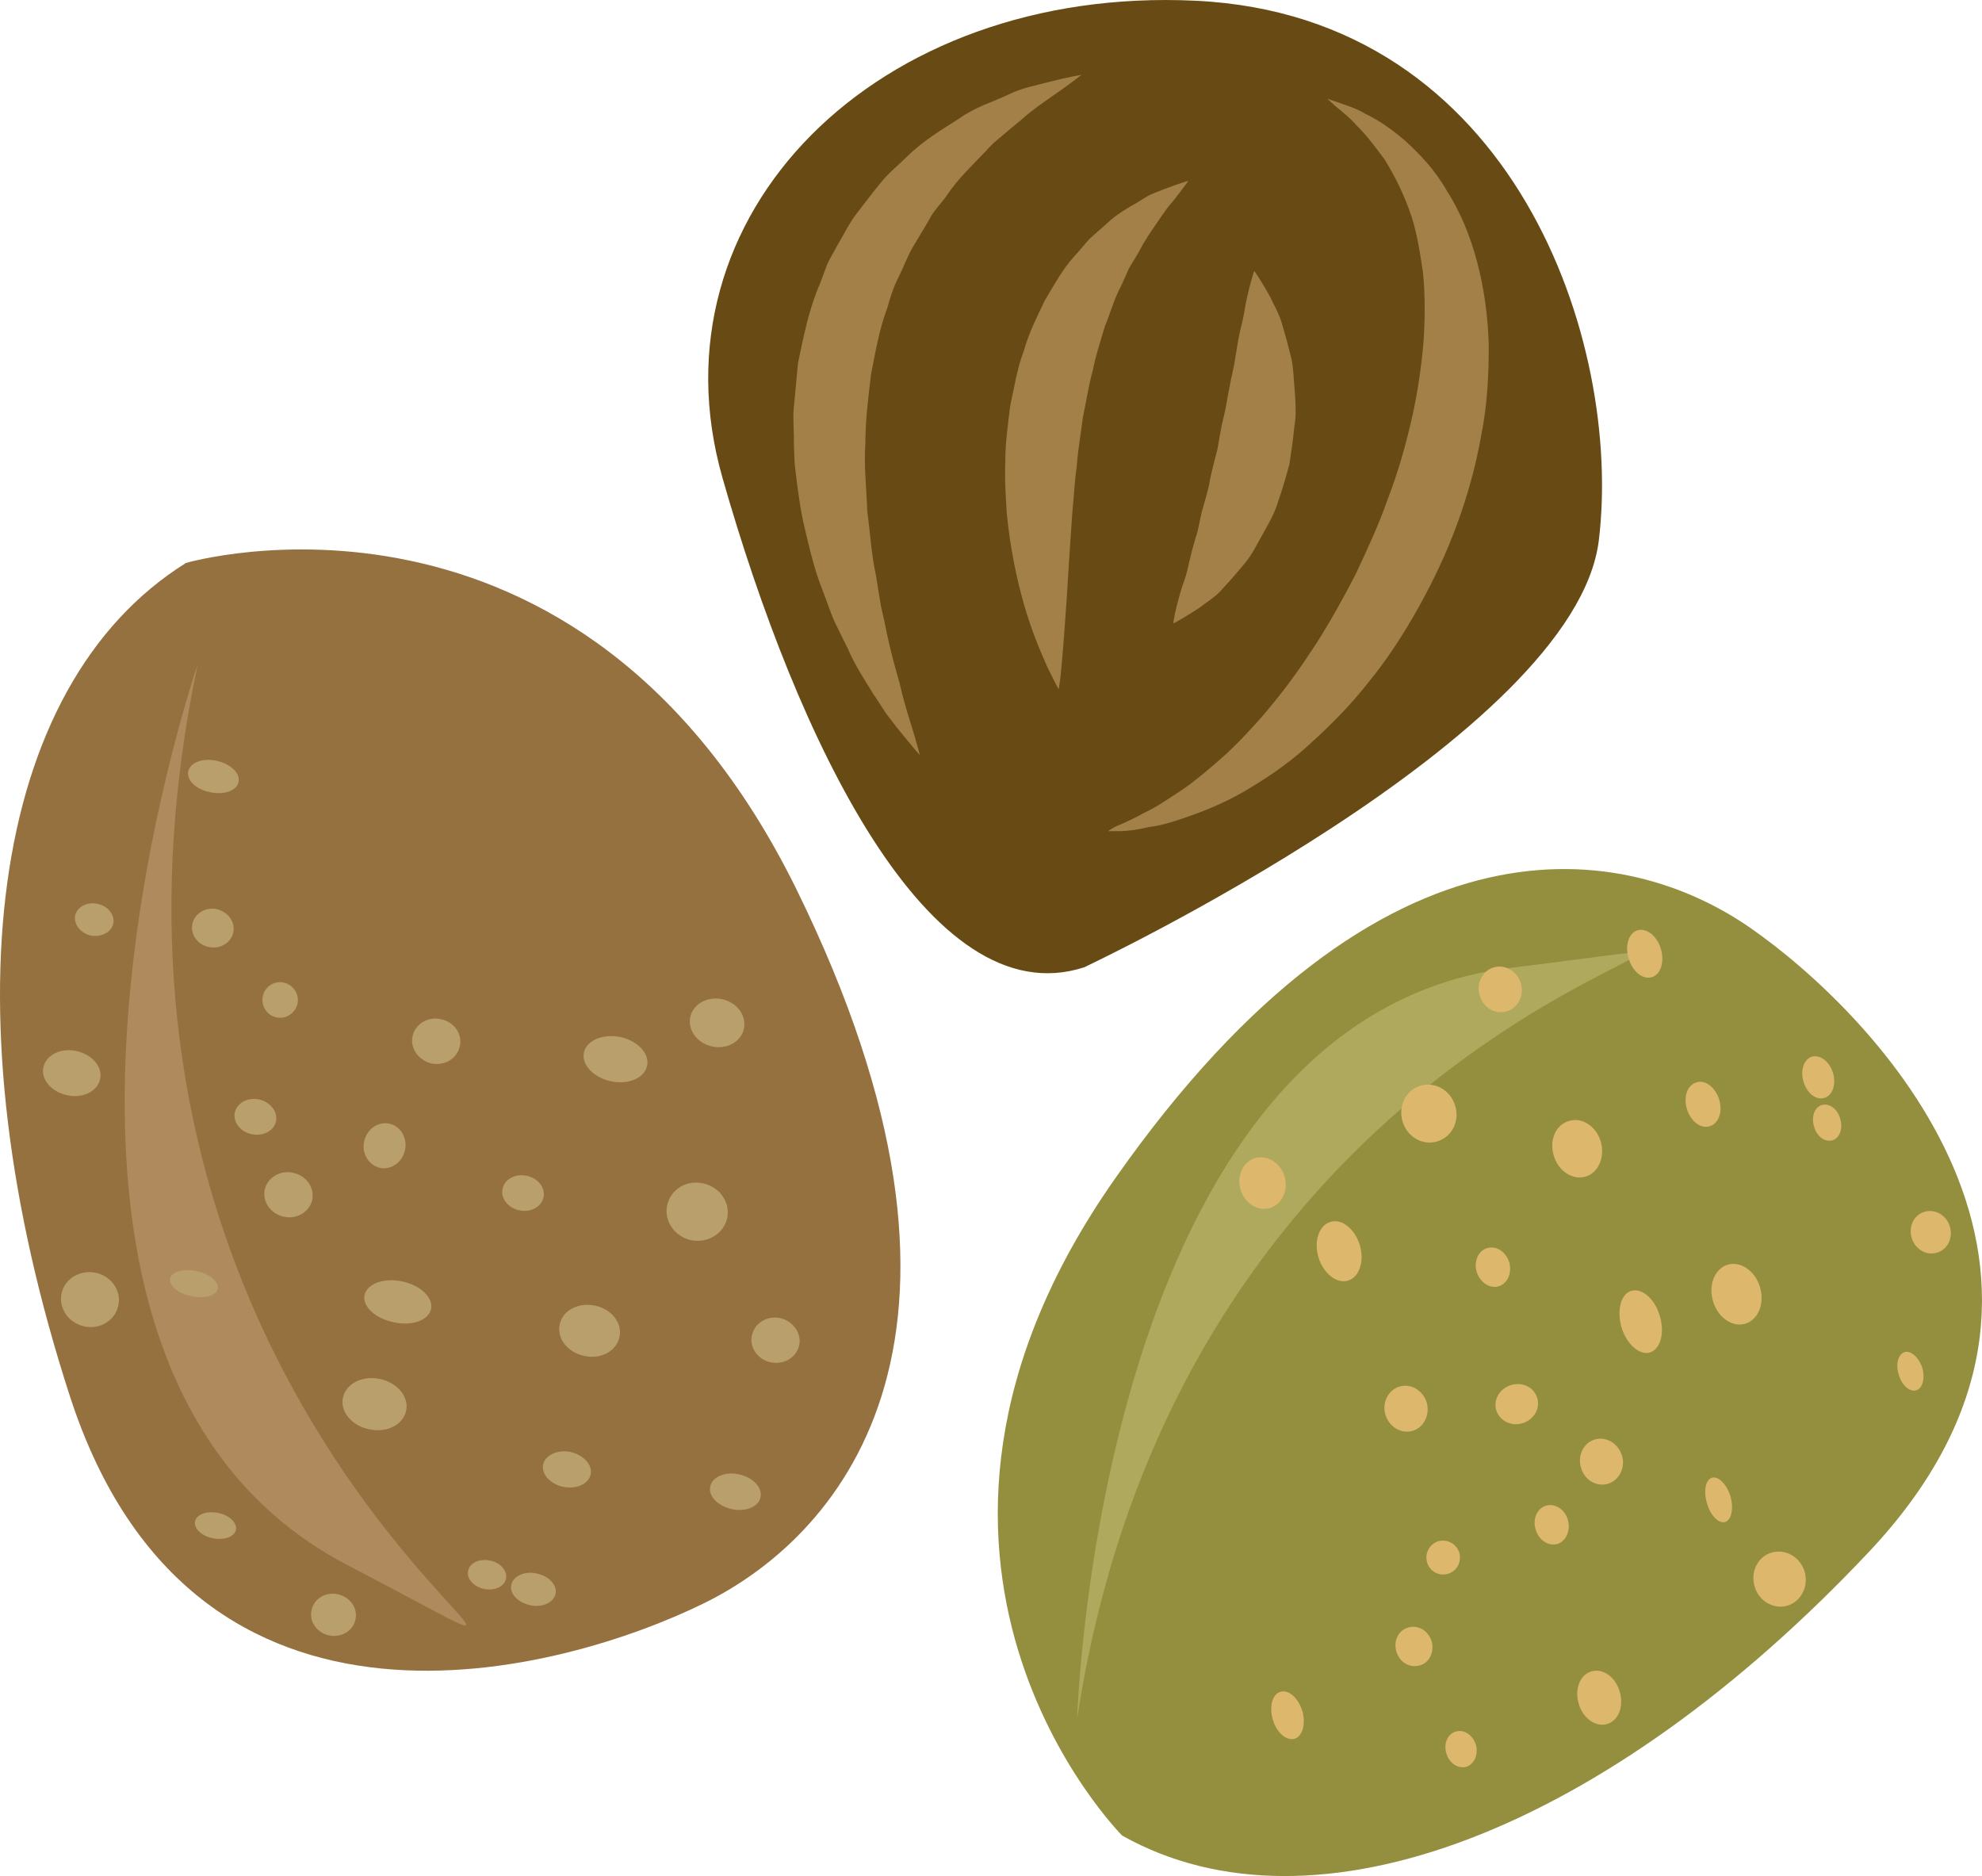 <?xml version="1.0" encoding="UTF-8" standalone="no"?>
<svg
   xmlns:dc="http://purl.org/dc/elements/1.1/"
   xmlns:cc="http://creativecommons.org/ns#"
   xmlns:rdf="http://www.w3.org/1999/02/22-rdf-syntax-ns#"
   xmlns:svg="http://www.w3.org/2000/svg"
   xmlns="http://www.w3.org/2000/svg"
   id="svg126"
   viewBox="0 0 5239.547 4958.795"
   style="clip-rule:evenodd;fill-rule:evenodd;image-rendering:optimizeQuality;shape-rendering:geometricPrecision;text-rendering:geometricPrecision"
   version="1.1"
   height="49.588mm"
   width="52.395mm"
   xml:space="preserve">
 <defs
   id="defs4">
  <style
   id="style2"
   type="text/css">
   <![CDATA[
    .fil0 {fill:#684A14;fill-rule:nonzero}
    .fil5 {fill:#938F3F;fill-rule:nonzero}
    .fil2 {fill:#967140;fill-rule:nonzero}
    .fil1 {fill:#A38048;fill-rule:nonzero}
    .fil4 {fill:#AF8A5D;fill-rule:nonzero}
    .fil7 {fill:#AFA95D;fill-rule:nonzero}
    .fil3 {fill:#B99F6C;fill-rule:nonzero}
    .fil6 {fill:#DDB76B;fill-rule:nonzero}
   ]]>
  </style>
 </defs>
 <g
   transform="translate(-7856.354,-12379.039)"
   id="Vrstva_x0020_1">
  <path
   style="fill:#684a14;fill-rule:nonzero"
   id="path7"
   d="m 10722,14936 c 0,0 1298,-610 1361,-1129 63,-520 -221,-1385 -1065,-1426 -845,-41 -1449,567 -1252,1260 197,692 546,1427 956,1295 z"
   class="fil0" />
  <path
   style="fill:#a38048;fill-rule:nonzero"
   id="path9"
   d="m 10786,14576 c 0,0 9,-8 26,-15 17,-7 43,-19 72,-35 29,-13 63,-37 100,-61 37,-26 76,-59 117,-96 20,-19 40,-39 60,-61 20,-21 40,-44 60,-69 40,-48 78,-102 115,-159 37,-58 71,-119 104,-183 30,-64 61,-130 85,-199 26,-67 46,-137 62,-206 16,-69 26,-137 32,-203 5,-67 5,-131 -1,-191 -9,-59 -18,-117 -37,-166 -18,-50 -41,-93 -64,-131 -26,-35 -50,-67 -74,-90 -22,-25 -43,-40 -57,-52 -14,-13 -21,-19 -21,-19 0,0 9,3 27,9 17,7 44,13 74,31 32,15 68,39 106,72 37,34 78,76 109,131 69,107 107,255 111,410 0,78 -4,158 -20,237 -14,80 -36,159 -64,235 -28,77 -63,150 -102,220 -39,70 -82,136 -130,195 -47,60 -99,113 -151,160 -51,48 -105,86 -158,118 -51,32 -103,55 -149,72 -47,17 -88,31 -124,35 -34,8 -61,11 -79,11 -19,0 -29,0 -29,0 z"
   class="fil1" />
  <path
   style="fill:#a38048;fill-rule:nonzero"
   id="path11"
   d="m 10288,14375 c 0,0 -23,-26 -60,-72 -9,-12 -19,-25 -30,-39 -10,-15 -20,-32 -32,-49 -22,-36 -49,-76 -69,-123 -12,-24 -24,-48 -36,-73 -11,-26 -20,-54 -31,-82 -22,-55 -36,-118 -51,-182 -7,-32 -11,-66 -16,-100 l -6,-51 -2,-52 c 1,-36 -4,-71 1,-107 l 10,-107 c 15,-71 29,-143 58,-209 l 19,-51 c 7,-16 17,-31 25,-47 18,-30 33,-62 54,-89 21,-27 41,-54 62,-79 20,-26 46,-46 68,-68 44,-44 94,-73 139,-102 43,-31 91,-45 129,-63 38,-19 75,-25 104,-33 58,-15 91,-20 91,-20 0,0 -27,22 -75,55 -24,17 -53,36 -83,63 -15,12 -31,26 -48,40 -8,7 -17,14 -26,22 -8,8 -16,16 -24,25 -33,35 -70,69 -100,114 -15,22 -35,40 -47,65 -14,24 -29,48 -43,72 -14,24 -24,52 -37,78 -13,25 -22,53 -30,82 -21,55 -31,115 -43,175 -7,60 -15,121 -15,182 -4,61 3,121 5,180 8,59 11,116 23,170 4,27 9,54 13,80 6,25 11,50 16,74 10,48 22,90 33,129 9,39 19,74 28,102 18,57 26,90 26,90 z"
   class="fil1" />
  <path
   style="fill:#a38048;fill-rule:nonzero"
   id="path13"
   d="m 10655,14201 c 0,0 -12,-22 -30,-59 -17,-38 -41,-94 -61,-163 -20,-69 -37,-151 -46,-241 -3,-46 -6,-92 -4,-141 0,-48 7,-97 13,-146 11,-49 18,-98 36,-145 13,-47 36,-92 56,-134 25,-41 46,-81 76,-114 15,-16 28,-33 42,-48 15,-13 30,-27 44,-39 27,-26 58,-43 84,-58 13,-8 24,-16 36,-21 12,-5 23,-9 33,-13 41,-16 64,-22 64,-22 0,0 -15,21 -40,53 -7,8 -14,16 -21,26 -7,10 -15,21 -22,32 -16,23 -33,47 -48,77 -8,13 -17,28 -26,43 -7,16 -14,32 -22,49 -17,31 -27,69 -42,105 -11,38 -24,76 -32,117 -11,39 -17,82 -26,123 -5,43 -13,85 -16,128 -6,42 -8,85 -12,126 -6,84 -11,163 -15,230 -5,69 -9,127 -13,169 -3,41 -8,66 -8,66 z"
   class="fil1" />
  <path
   style="fill:#a38048;fill-rule:nonzero"
   id="path15"
   d="m 10958,14027 c 0,0 2,-18 9,-46 4,-14 8,-31 14,-50 7,-19 14,-40 18,-62 5,-22 11,-45 18,-68 8,-22 11,-50 18,-75 7,-26 16,-52 20,-79 6,-28 13,-55 20,-82 5,-28 9,-56 16,-83 7,-27 10,-54 16,-81 4,-26 12,-52 15,-77 4,-25 8,-49 13,-72 6,-22 10,-43 13,-62 3,-19 8,-36 11,-50 7,-28 13,-45 13,-45 0,0 10,14 25,39 7,12 17,28 25,46 10,19 20,40 26,64 7,23 14,50 21,78 7,28 7,58 10,89 2,31 5,64 -1,96 -3,33 -8,66 -13,99 -9,33 -18,65 -29,96 -9,32 -26,61 -41,88 -16,28 -28,54 -48,78 -19,23 -37,44 -55,63 -16,20 -34,32 -51,44 -15,12 -30,21 -43,29 -24,15 -40,23 -40,23 z"
   class="fil1" />
  <path
   style="fill:#967140;fill-rule:nonzero"
   id="path17"
   d="m 8348,13867 c 0,0 1040,-304 1614,863 573,1167 129,1701 -241,1885 -370,183 -1353,464 -1680,-546 -328,-1011 -215,-1876 307,-2202 z"
   class="fil2" />
  <path
   style="fill:#b99f6c;fill-rule:nonzero"
   id="path19"
   d="m 8487,14446 c -5,23 -38,35 -75,27 -37,-7 -63,-32 -58,-55 5,-24 39,-36 75,-28 37,8 63,33 58,56 z"
   class="fil3" />
  <path
   style="fill:#b99f6c;fill-rule:nonzero"
   id="path21"
   d="m 8473,14844 c -6,27 -35,45 -65,38 -30,-6 -49,-34 -43,-61 6,-28 35,-45 64,-39 30,7 50,34 44,62 z"
   class="fil3" />
  <path
   style="fill:#b99f6c;fill-rule:nonzero"
   id="path23"
   d="m 8643,15032 c -6,25 -31,42 -56,36 -25,-5 -41,-30 -36,-55 5,-26 30,-42 55,-37 26,6 42,31 37,56 z"
   class="fil3" />
  <path
   style="fill:#b99f6c;fill-rule:nonzero"
   id="path25"
   d="m 8586,15343 c -5,25 -34,40 -64,34 -30,-6 -50,-32 -45,-57 6,-26 34,-41 64,-35 30,7 50,32 45,58 z"
   class="fil3" />
  <path
   style="fill:#b99f6c;fill-rule:nonzero"
   id="path27"
   d="m 8927,15419 c -7,32 -36,53 -66,47 -30,-7 -49,-38 -42,-70 7,-32 36,-53 66,-47 30,6 49,38 42,70 z"
   class="fil3" />
  <path
   style="fill:#b99f6c;fill-rule:nonzero"
   id="path29"
   d="m 9072,15144 c -7,33 -40,53 -75,46 -34,-8 -57,-40 -50,-72 7,-32 40,-53 75,-45 35,7 57,39 50,71 z"
   class="fil3" />
  <path
   style="fill:#b99f6c;fill-rule:nonzero"
   id="path31"
   d="m 9293,15544 c -5,25 -34,41 -64,34 -30,-6 -50,-32 -44,-57 5,-25 34,-41 64,-34 30,6 50,32 44,57 z"
   class="fil3" />
  <path
   style="fill:#b99f6c;fill-rule:nonzero"
   id="path33"
   d="m 8996,15839 c -7,30 -51,46 -99,35 -49,-10 -83,-42 -77,-72 7,-30 51,-46 99,-36 49,10 83,43 77,73 z"
   class="fil3" />
  <path
   style="fill:#b99f6c;fill-rule:nonzero"
   id="path35"
   d="m 8930,16108 c -8,37 -51,59 -97,49 -47,-9 -78,-47 -70,-84 8,-37 52,-59 98,-49 46,10 77,47 69,84 z"
   class="fil3" />
  <path
   style="fill:#af8a5d;fill-rule:nonzero"
   id="path37"
   d="m 8379,14135 c 0,0 -634,1845 396,2381 1029,535 -840,-278 -396,-2381 z"
   class="fil4" />
  <path
   style="fill:#b99f6c;fill-rule:nonzero"
   id="path39"
   d="m 8432,15785 c -4,19 -35,28 -70,20 -35,-7 -59,-28 -56,-46 4,-19 35,-28 70,-20 35,7 59,28 56,46 z"
   class="fil3" />
  <path
   style="fill:#b99f6c;fill-rule:nonzero"
   id="path41"
   d="m 8169,15830 c -8,39 -48,64 -90,55 -41,-9 -68,-47 -60,-87 8,-39 49,-63 90,-55 42,9 69,48 60,87 z"
   class="fil3" />
  <path
   style="fill:#b99f6c;fill-rule:nonzero"
   id="path43"
   d="m 8682,15550 c -7,32 -41,53 -75,45 -35,-7 -57,-39 -51,-71 7,-32 41,-53 75,-45 35,7 57,39 51,71 z"
   class="fil3" />
  <path
   style="fill:#b99f6c;fill-rule:nonzero"
   id="path45"
   d="m 9494,15913 c -8,37 -49,60 -93,50 -44,-9 -73,-46 -65,-83 7,-37 49,-59 93,-50 44,9 73,46 65,83 z"
   class="fil3" />
  <path
   style="fill:#b99f6c;fill-rule:nonzero"
   id="path47"
   d="m 9418,16276 c -6,26 -38,40 -73,33 -34,-7 -58,-34 -53,-59 6,-25 38,-40 73,-33 34,8 58,34 53,59 z"
   class="fil3" />
  <path
   style="fill:#b99f6c;fill-rule:nonzero"
   id="path49"
   d="m 9194,16552 c -4,20 -30,33 -58,27 -28,-6 -47,-28 -42,-48 4,-21 30,-33 58,-27 27,5 46,27 42,48 z"
   class="fil3" />
  <path
   style="fill:#b99f6c;fill-rule:nonzero"
   id="path51"
   d="m 9969,15935 c -7,32 -40,52 -75,45 -34,-7 -57,-39 -50,-71 7,-33 40,-53 75,-46 34,8 57,40 50,72 z"
   class="fil3" />
  <path
   style="fill:#b99f6c;fill-rule:nonzero"
   id="path53"
   d="m 9779,15598 c -9,42 -52,68 -96,59 -43,-9 -72,-51 -63,-92 9,-42 51,-68 95,-58 44,9 72,50 64,91 z"
   class="fil3" />
  <path
   style="fill:#b99f6c;fill-rule:nonzero"
   id="path55"
   d="m 9567,15196 c -7,33 -50,51 -96,41 -46,-10 -78,-44 -71,-76 7,-32 50,-50 96,-41 46,10 78,44 71,76 z"
   class="fil3" />
  <path
   style="fill:#b99f6c;fill-rule:nonzero"
   id="path57"
   d="m 9823,15098 c -7,34 -45,56 -84,47 -39,-8 -65,-43 -58,-77 7,-35 45,-56 84,-48 40,9 65,43 58,78 z"
   class="fil3" />
  <path
   style="fill:#b99f6c;fill-rule:nonzero"
   id="path59"
   d="m 8121,15231 c -7,33 -46,52 -87,43 -42,-9 -70,-42 -63,-74 7,-32 46,-52 87,-43 42,9 70,42 63,74 z"
   class="fil3" />
  <path
   style="fill:#b99f6c;fill-rule:nonzero"
   id="path61"
   d="m 8156,14820 c -5,23 -32,37 -59,32 -28,-6 -46,-30 -42,-53 5,-23 32,-37 59,-31 28,6 46,29 42,52 z"
   class="fil3" />
  <path
   style="fill:#b99f6c;fill-rule:nonzero"
   id="path63"
   d="m 8796,16660 c -6,30 -37,48 -69,42 -33,-7 -54,-37 -47,-67 6,-30 37,-49 69,-42 33,7 54,37 47,67 z"
   class="fil3" />
  <path
   style="fill:#b99f6c;fill-rule:nonzero"
   id="path65"
   d="m 9325,16592 c -5,23 -35,37 -67,30 -33,-7 -55,-31 -50,-54 5,-23 35,-37 67,-30 33,7 55,31 50,54 z"
   class="fil3" />
  <path
   style="fill:#b99f6c;fill-rule:nonzero"
   id="path67"
   d="m 8480,16423 c -4,18 -31,28 -61,22 -30,-6 -51,-26 -47,-45 4,-18 31,-28 61,-22 30,6 51,27 47,45 z"
   class="fil3" />
  <path
   style="fill:#b99f6c;fill-rule:nonzero"
   id="path69"
   d="m 9867,16336 c -5,26 -40,40 -76,32 -37,-8 -63,-35 -57,-60 5,-25 39,-40 76,-32 37,8 62,35 57,60 z"
   class="fil3" />
  <path
   style="fill:#938f3f;fill-rule:nonzero"
   id="path71"
   d="m 10823,17231 c 0,0 -728,-728 -18,-1738 710,-1011 1357,-885 1679,-661 322,224 1005,915 313,1649 -692,735 -1464,1036 -1974,750 z"
   class="fil5" />
  <path
   style="fill:#ddb76b;fill-rule:nonzero"
   id="path73"
   d="m 11241,16851 c 22,-7 47,16 58,50 10,34 1,67 -20,74 -22,6 -48,-16 -58,-51 -10,-34 -1,-67 20,-73 z"
   class="fil6" />
  <path
   style="fill:#ddb76b;fill-rule:nonzero"
   id="path75"
   d="m 11579,16681 c 26,-8 53,8 62,36 8,28 -6,57 -31,64 -26,8 -54,-8 -62,-36 -9,-28 5,-57 31,-64 z"
   class="fil6" />
  <path
   style="fill:#ddb76b;fill-rule:nonzero"
   id="path77"
   d="m 11658,16453 c 24,-7 49,7 56,30 7,24 -6,49 -30,56 -23,7 -48,-6 -55,-30 -7,-24 6,-48 29,-56 z"
   class="fil6" />
  <path
   style="fill:#ddb76b;fill-rule:nonzero"
   id="path79"
   d="m 11943,16359 c 24,-7 50,9 58,37 8,28 -4,56 -27,64 -24,7 -50,-10 -58,-38 -9,-28 4,-56 27,-63 z"
   class="fil6" />
  <path
   style="fill:#ddb76b;fill-rule:nonzero"
   id="path81"
   d="m 11851,16040 c 30,-9 61,6 69,34 9,28 -9,58 -39,67 -30,9 -61,-7 -69,-34 -9,-28 9,-58 39,-67 z"
   class="fil6" />
  <path
   style="fill:#ddb76b;fill-rule:nonzero"
   id="path83"
   d="m 11556,16044 c 30,-9 62,10 72,42 9,32 -7,66 -37,75 -30,9 -62,-10 -72,-42 -10,-32 7,-66 37,-75 z"
   class="fil6" />
  <path
   style="fill:#ddb76b;fill-rule:nonzero"
   id="path85"
   d="m 11788,15678 c 23,-7 49,9 58,37 8,28 -4,57 -28,64 -23,7 -49,-10 -58,-38 -8,-28 4,-56 28,-63 z"
   class="fil6" />
  <path
   style="fill:#ddb76b;fill-rule:nonzero"
   id="path87"
   d="m 12169,15791 c 28,-8 62,21 75,66 14,45 2,88 -26,97 -27,8 -61,-21 -75,-66 -13,-45 -2,-89 26,-97 z"
   class="fil6" />
  <path
   style="fill:#ddb76b;fill-rule:nonzero"
   id="path89"
   d="m 12423,15722 c 35,-10 73,16 86,59 13,43 -4,86 -39,97 -34,10 -72,-16 -85,-59 -13,-43 4,-86 38,-97 z"
   class="fil6" />
  <path
   style="fill:#afa95d;fill-rule:nonzero"
   id="path91"
   d="m 10704,16921 c 0,0 54,-1852 1148,-1984 1094,-132 -839,-34 -1148,1984 z"
   class="fil7" />
  <path
   style="fill:#ddb76b;fill-rule:nonzero"
   id="path93"
   d="m 12382,16285 c 17,-5 39,17 49,49 9,32 3,62 -14,68 -17,5 -39,-17 -48,-49 -10,-32 -4,-63 13,-68 z"
   class="fil6" />
  <path
   style="fill:#ddb76b;fill-rule:nonzero"
   id="path95"
   d="m 12539,16483 c 37,-11 76,11 88,50 11,39 -9,79 -45,90 -37,11 -76,-12 -87,-50 -12,-39 8,-79 44,-90 z"
   class="fil6" />
  <path
   style="fill:#ddb76b;fill-rule:nonzero"
   id="path97"
   d="m 12072,16184 c 30,-9 62,10 72,42 10,32 -7,66 -37,75 -30,9 -62,-10 -71,-42 -10,-32 6,-66 36,-75 z"
   class="fil6" />
  <path
   style="fill:#ddb76b;fill-rule:nonzero"
   id="path99"
   d="m 12004,15342 c 34,-11 72,14 84,54 12,41 -6,83 -40,93 -34,10 -72,-14 -84,-55 -13,-41 5,-82 40,-92 z"
   class="fil6" />
  <path
   style="fill:#ddb76b;fill-rule:nonzero"
   id="path101"
   d="m 12341,15240 c 23,-8 50,13 60,45 10,32 -1,64 -25,71 -24,7 -50,-13 -60,-45 -10,-33 1,-64 25,-71 z"
   class="fil6" />
  <path
   style="fill:#ddb76b;fill-rule:nonzero"
   id="path103"
   d="m 12672,15300 c 20,-6 42,10 49,36 8,26 -1,51 -20,57 -20,6 -42,-10 -49,-36 -8,-26 1,-51 20,-57 z"
   class="fil6" />
  <path
   style="fill:#ddb76b;fill-rule:nonzero"
   id="path105"
   d="m 11805,14936 c 30,-9 62,10 72,42 9,32 -7,65 -37,74 -30,10 -62,-9 -72,-41 -10,-32 7,-66 37,-75 z"
   class="fil6" />
  <path
   style="fill:#ddb76b;fill-rule:nonzero"
   id="path107"
   d="m 11611,15249 c 39,-12 80,12 92,52 13,41 -8,83 -47,95 -39,12 -80,-12 -92,-53 -12,-40 9,-83 47,-94 z"
   class="fil6" />
  <path
   style="fill:#ddb76b;fill-rule:nonzero"
   id="path109"
   d="m 11373,15609 c 30,-10 65,18 78,61 13,42 -1,85 -31,94 -30,9 -65,-19 -78,-61 -13,-43 1,-85 31,-94 z"
   class="fil6" />
  <path
   style="fill:#ddb76b;fill-rule:nonzero"
   id="path111"
   d="m 11174,15440 c 32,-9 67,12 78,48 11,37 -6,74 -38,84 -32,10 -67,-12 -78,-48 -11,-37 6,-74 38,-84 z"
   class="fil6" />
  <path
   style="fill:#ddb76b;fill-rule:nonzero"
   id="path113"
   d="m 12063,16797 c 30,-9 64,14 75,53 12,39 -3,77 -33,86 -30,9 -64,-15 -75,-53 -12,-39 3,-77 33,-86 z"
   class="fil6" />
  <path
   style="fill:#ddb76b;fill-rule:nonzero"
   id="path115"
   d="m 11705,16956 c 21,-7 45,9 53,35 7,25 -4,51 -25,58 -22,6 -45,-9 -53,-35 -8,-26 3,-52 25,-58 z"
   class="fil6" />
  <path
   style="fill:#ddb76b;fill-rule:nonzero"
   id="path117"
   d="m 12944,15582 c 28,-8 58,9 67,39 9,30 -6,61 -34,69 -28,9 -58,-9 -67,-39 -9,-30 6,-61 34,-69 z"
   class="fil6" />
  <path
   style="fill:#ddb76b;fill-rule:nonzero"
   id="path119"
   d="m 12646,15172 c 22,-6 47,13 56,43 9,30 -1,60 -23,66 -21,7 -46,-12 -55,-43 -9,-30 1,-59 22,-66 z"
   class="fil6" />
  <path
   style="fill:#ddb76b;fill-rule:nonzero"
   id="path121"
   d="m 12891,15953 c 17,-5 38,14 47,41 8,28 1,55 -16,60 -17,5 -38,-13 -46,-41 -9,-28 -2,-54 15,-60 z"
   class="fil6" />
  <path
   style="fill:#ddb76b;fill-rule:nonzero"
   id="path123"
   d="m 12185,14838 c 24,-7 52,15 62,49 10,34 0,68 -24,75 -24,7 -51,-15 -61,-49 -11,-34 0,-68 23,-75 z"
   class="fil6" />
 </g>
</svg>
